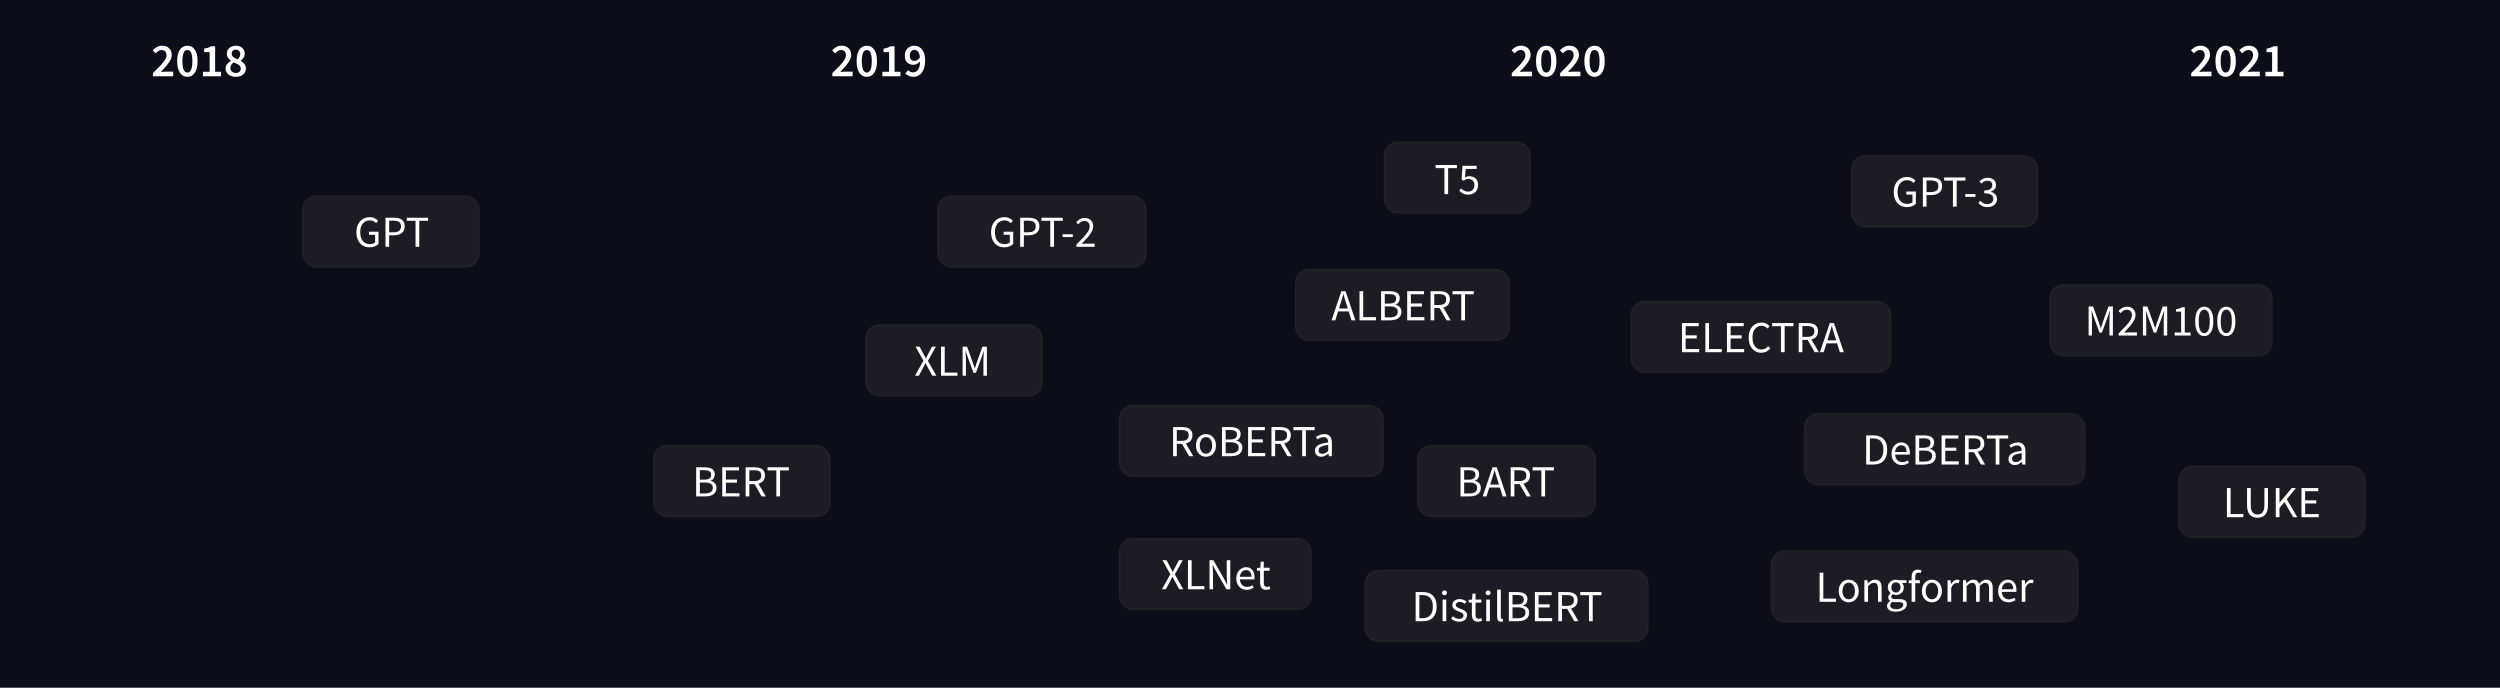 <svg width="1803" height="496" viewBox="0 0 1803 496" fill="none" xmlns="http://www.w3.org/2000/svg">
<rect width="1803" height="496" fill="#0C0F19"/>
<path d="M110.292 55V52.722C112.309 50.773 114.043 49.039 115.494 47.52C116.967 45.979 118.101 44.585 118.894 43.338C119.687 42.069 120.084 40.89 120.084 39.802C120.084 38.669 119.778 37.762 119.166 37.082C118.554 36.402 117.67 36.062 116.514 36.062C115.675 36.062 114.905 36.3 114.202 36.776C113.522 37.252 112.887 37.819 112.298 38.476L110.122 36.3C111.119 35.235 112.151 34.419 113.216 33.852C114.281 33.263 115.551 32.968 117.024 32.968C119.109 32.968 120.764 33.569 121.988 34.77C123.235 35.971 123.858 37.581 123.858 39.598C123.858 40.867 123.495 42.171 122.77 43.508C122.067 44.823 121.115 46.171 119.914 47.554C118.735 48.937 117.432 50.387 116.004 51.906C116.571 51.861 117.183 51.815 117.84 51.77C118.497 51.702 119.087 51.668 119.608 51.668H124.912V55H110.292ZM135.136 55.408C132.892 55.408 131.101 54.433 129.764 52.484C128.449 50.535 127.792 47.735 127.792 44.086C127.792 40.437 128.449 37.671 129.764 35.79C131.101 33.909 132.892 32.968 135.136 32.968C137.38 32.968 139.159 33.909 140.474 35.79C141.811 37.671 142.48 40.437 142.48 44.086C142.48 47.735 141.811 50.535 140.474 52.484C139.159 54.433 137.38 55.408 135.136 55.408ZM135.136 52.348C135.838 52.348 136.462 52.087 137.006 51.566C137.55 51.022 137.969 50.149 138.264 48.948C138.581 47.747 138.74 46.126 138.74 44.086C138.74 42.046 138.581 40.437 138.264 39.258C137.969 38.079 137.55 37.252 137.006 36.776C136.462 36.277 135.838 36.028 135.136 36.028C134.456 36.028 133.844 36.277 133.3 36.776C132.756 37.252 132.325 38.079 132.008 39.258C131.69 40.437 131.532 42.046 131.532 44.086C131.532 46.126 131.69 47.747 132.008 48.948C132.325 50.149 132.756 51.022 133.3 51.566C133.844 52.087 134.456 52.348 135.136 52.348ZM146.379 55V51.804H151.207V37.592H147.229V35.144C148.295 34.94 149.224 34.702 150.017 34.43C150.811 34.135 151.547 33.784 152.227 33.376H155.151V51.804H159.401V55H146.379ZM170.033 55.408C168.628 55.408 167.37 55.159 166.259 54.66C165.148 54.139 164.276 53.436 163.641 52.552C163.006 51.668 162.689 50.637 162.689 49.458C162.689 48.121 163.086 46.999 163.879 46.092C164.672 45.185 165.579 44.46 166.599 43.916V43.78C165.76 43.191 165.046 42.488 164.457 41.672C163.89 40.833 163.607 39.847 163.607 38.714C163.607 37.535 163.89 36.527 164.457 35.688C165.024 34.827 165.794 34.158 166.769 33.682C167.766 33.206 168.888 32.968 170.135 32.968C172.084 32.968 173.626 33.512 174.759 34.6C175.915 35.665 176.493 37.071 176.493 38.816C176.493 39.881 176.187 40.845 175.575 41.706C174.963 42.567 174.306 43.259 173.603 43.78V43.916C174.6 44.483 175.473 45.197 176.221 46.058C176.969 46.919 177.343 48.075 177.343 49.526C177.343 50.637 177.037 51.634 176.425 52.518C175.813 53.402 174.963 54.105 173.875 54.626C172.787 55.147 171.506 55.408 170.033 55.408ZM171.461 42.794C172.05 42.205 172.492 41.604 172.787 40.992C173.104 40.38 173.263 39.734 173.263 39.054C173.263 38.102 172.98 37.32 172.413 36.708C171.846 36.073 171.064 35.756 170.067 35.756C169.228 35.756 168.526 36.017 167.959 36.538C167.392 37.059 167.109 37.785 167.109 38.714C167.109 39.439 167.302 40.051 167.687 40.55C168.072 41.026 168.594 41.445 169.251 41.808C169.931 42.148 170.668 42.477 171.461 42.794ZM170.101 52.62C171.144 52.62 171.994 52.337 172.651 51.77C173.331 51.181 173.671 50.387 173.671 49.39C173.671 48.597 173.433 47.951 172.957 47.452C172.504 46.953 171.88 46.523 171.087 46.16C170.316 45.775 169.444 45.389 168.469 45.004C167.789 45.503 167.222 46.092 166.769 46.772C166.338 47.452 166.123 48.211 166.123 49.05C166.123 50.115 166.508 50.977 167.279 51.634C168.05 52.291 168.99 52.62 170.101 52.62Z" fill="white"/>
<path d="M600.292 55V52.722C602.309 50.773 604.043 49.039 605.494 47.52C606.967 45.979 608.101 44.585 608.894 43.338C609.687 42.069 610.084 40.89 610.084 39.802C610.084 38.669 609.778 37.762 609.166 37.082C608.554 36.402 607.67 36.062 606.514 36.062C605.675 36.062 604.905 36.3 604.202 36.776C603.522 37.252 602.887 37.819 602.298 38.476L600.122 36.3C601.119 35.235 602.151 34.419 603.216 33.852C604.281 33.263 605.551 32.968 607.024 32.968C609.109 32.968 610.764 33.569 611.988 34.77C613.235 35.971 613.858 37.581 613.858 39.598C613.858 40.867 613.495 42.171 612.77 43.508C612.067 44.823 611.115 46.171 609.914 47.554C608.735 48.937 607.432 50.387 606.004 51.906C606.571 51.861 607.183 51.815 607.84 51.77C608.497 51.702 609.087 51.668 609.608 51.668H614.912V55H600.292ZM625.136 55.408C622.892 55.408 621.101 54.433 619.764 52.484C618.449 50.535 617.792 47.735 617.792 44.086C617.792 40.437 618.449 37.671 619.764 35.79C621.101 33.909 622.892 32.968 625.136 32.968C627.38 32.968 629.159 33.909 630.474 35.79C631.811 37.671 632.48 40.437 632.48 44.086C632.48 47.735 631.811 50.535 630.474 52.484C629.159 54.433 627.38 55.408 625.136 55.408ZM625.136 52.348C625.838 52.348 626.462 52.087 627.006 51.566C627.55 51.022 627.969 50.149 628.264 48.948C628.581 47.747 628.74 46.126 628.74 44.086C628.74 42.046 628.581 40.437 628.264 39.258C627.969 38.079 627.55 37.252 627.006 36.776C626.462 36.277 625.838 36.028 625.136 36.028C624.456 36.028 623.844 36.277 623.3 36.776C622.756 37.252 622.325 38.079 622.008 39.258C621.69 40.437 621.532 42.046 621.532 44.086C621.532 46.126 621.69 47.747 622.008 48.948C622.325 50.149 622.756 51.022 623.3 51.566C623.844 52.087 624.456 52.348 625.136 52.348ZM636.379 55V51.804H641.207V37.592H637.229V35.144C638.295 34.94 639.224 34.702 640.017 34.43C640.811 34.135 641.547 33.784 642.227 33.376H645.151V51.804H649.401V55H636.379ZM656.157 40.04C656.157 41.309 656.452 42.273 657.041 42.93C657.653 43.587 658.503 43.916 659.591 43.916C660.226 43.916 660.883 43.723 661.563 43.338C662.266 42.93 662.9 42.284 663.467 41.4C663.263 39.496 662.798 38.113 662.073 37.252C661.348 36.391 660.452 35.96 659.387 35.96C658.503 35.96 657.744 36.311 657.109 37.014C656.474 37.717 656.157 38.725 656.157 40.04ZM658.673 55.408C657.381 55.408 656.259 55.17 655.307 54.694C654.355 54.218 653.55 53.64 652.893 52.96L655.001 50.58C655.409 51.056 655.919 51.453 656.531 51.77C657.166 52.065 657.812 52.212 658.469 52.212C659.376 52.212 660.203 51.963 660.951 51.464C661.699 50.965 662.311 50.138 662.787 48.982C663.263 47.803 663.524 46.217 663.569 44.222C662.934 44.993 662.186 45.605 661.325 46.058C660.464 46.511 659.636 46.738 658.843 46.738C656.984 46.738 655.466 46.194 654.287 45.106C653.131 43.995 652.553 42.307 652.553 40.04C652.553 38.589 652.859 37.343 653.471 36.3C654.106 35.235 654.933 34.419 655.953 33.852C656.996 33.263 658.129 32.968 659.353 32.968C660.758 32.968 662.05 33.342 663.229 34.09C664.43 34.838 665.382 35.994 666.085 37.558C666.81 39.099 667.173 41.083 667.173 43.508C667.173 46.296 666.776 48.574 665.983 50.342C665.19 52.087 664.147 53.368 662.855 54.184C661.563 55 660.169 55.408 658.673 55.408Z" fill="white"/>
<path d="M1090.29 55V52.722C1092.31 50.773 1094.04 49.039 1095.49 47.52C1096.97 45.979 1098.1 44.585 1098.89 43.338C1099.69 42.069 1100.08 40.89 1100.08 39.802C1100.08 38.669 1099.78 37.762 1099.17 37.082C1098.55 36.402 1097.67 36.062 1096.51 36.062C1095.68 36.062 1094.9 36.3 1094.2 36.776C1093.52 37.252 1092.89 37.819 1092.3 38.476L1090.12 36.3C1091.12 35.235 1092.15 34.419 1093.22 33.852C1094.28 33.263 1095.55 32.968 1097.02 32.968C1099.11 32.968 1100.76 33.569 1101.99 34.77C1103.23 35.971 1103.86 37.581 1103.86 39.598C1103.86 40.867 1103.5 42.171 1102.77 43.508C1102.07 44.823 1101.12 46.171 1099.91 47.554C1098.74 48.937 1097.43 50.387 1096 51.906C1096.57 51.861 1097.18 51.815 1097.84 51.77C1098.5 51.702 1099.09 51.668 1099.61 51.668H1104.91V55H1090.29ZM1115.14 55.408C1112.89 55.408 1111.1 54.433 1109.76 52.484C1108.45 50.535 1107.79 47.735 1107.79 44.086C1107.79 40.437 1108.45 37.671 1109.76 35.79C1111.1 33.909 1112.89 32.968 1115.14 32.968C1117.38 32.968 1119.16 33.909 1120.47 35.79C1121.81 37.671 1122.48 40.437 1122.48 44.086C1122.48 47.735 1121.81 50.535 1120.47 52.484C1119.16 54.433 1117.38 55.408 1115.14 55.408ZM1115.14 52.348C1115.84 52.348 1116.46 52.087 1117.01 51.566C1117.55 51.022 1117.97 50.149 1118.26 48.948C1118.58 47.747 1118.74 46.126 1118.74 44.086C1118.74 42.046 1118.58 40.437 1118.26 39.258C1117.97 38.079 1117.55 37.252 1117.01 36.776C1116.46 36.277 1115.84 36.028 1115.14 36.028C1114.46 36.028 1113.84 36.277 1113.3 36.776C1112.76 37.252 1112.32 38.079 1112.01 39.258C1111.69 40.437 1111.53 42.046 1111.53 44.086C1111.53 46.126 1111.69 47.747 1112.01 48.948C1112.32 50.149 1112.76 51.022 1113.3 51.566C1113.84 52.087 1114.46 52.348 1115.14 52.348ZM1125.16 55V52.722C1127.17 50.773 1128.91 49.039 1130.36 47.52C1131.83 45.979 1132.96 44.585 1133.76 43.338C1134.55 42.069 1134.95 40.89 1134.95 39.802C1134.95 38.669 1134.64 37.762 1134.03 37.082C1133.42 36.402 1132.53 36.062 1131.38 36.062C1130.54 36.062 1129.77 36.3 1129.07 36.776C1128.39 37.252 1127.75 37.819 1127.16 38.476L1124.99 36.3C1125.98 35.235 1127.01 34.419 1128.08 33.852C1129.14 33.263 1130.41 32.968 1131.89 32.968C1133.97 32.968 1135.63 33.569 1136.85 34.77C1138.1 35.971 1138.72 37.581 1138.72 39.598C1138.72 40.867 1138.36 42.171 1137.63 43.508C1136.93 44.823 1135.98 46.171 1134.78 47.554C1133.6 48.937 1132.3 50.387 1130.87 51.906C1131.43 51.861 1132.05 51.815 1132.7 51.77C1133.36 51.702 1133.95 51.668 1134.47 51.668H1139.78V55H1125.16ZM1150 55.408C1147.75 55.408 1145.96 54.433 1144.63 52.484C1143.31 50.535 1142.65 47.735 1142.65 44.086C1142.65 40.437 1143.31 37.671 1144.63 35.79C1145.96 33.909 1147.75 32.968 1150 32.968C1152.24 32.968 1154.02 33.909 1155.34 35.79C1156.67 37.671 1157.34 40.437 1157.34 44.086C1157.34 47.735 1156.67 50.535 1155.34 52.484C1154.02 54.433 1152.24 55.408 1150 55.408ZM1150 52.348C1150.7 52.348 1151.32 52.087 1151.87 51.566C1152.41 51.022 1152.83 50.149 1153.13 48.948C1153.44 47.747 1153.6 46.126 1153.6 44.086C1153.6 42.046 1153.44 40.437 1153.13 39.258C1152.83 38.079 1152.41 37.252 1151.87 36.776C1151.32 36.277 1150.7 36.028 1150 36.028C1149.32 36.028 1148.71 36.277 1148.16 36.776C1147.62 37.252 1147.19 38.079 1146.87 39.258C1146.55 40.437 1146.39 42.046 1146.39 44.086C1146.39 46.126 1146.55 47.747 1146.87 48.948C1147.19 50.149 1147.62 51.022 1148.16 51.566C1148.71 52.087 1149.32 52.348 1150 52.348Z" fill="white"/>
<path d="M1580.29 55V52.722C1582.31 50.773 1584.04 49.039 1585.49 47.52C1586.97 45.979 1588.1 44.585 1588.89 43.338C1589.69 42.069 1590.08 40.89 1590.08 39.802C1590.08 38.669 1589.78 37.762 1589.17 37.082C1588.55 36.402 1587.67 36.062 1586.51 36.062C1585.68 36.062 1584.9 36.3 1584.2 36.776C1583.52 37.252 1582.89 37.819 1582.3 38.476L1580.12 36.3C1581.12 35.235 1582.15 34.419 1583.22 33.852C1584.28 33.263 1585.55 32.968 1587.02 32.968C1589.11 32.968 1590.76 33.569 1591.99 34.77C1593.23 35.971 1593.86 37.581 1593.86 39.598C1593.86 40.867 1593.5 42.171 1592.77 43.508C1592.07 44.823 1591.12 46.171 1589.91 47.554C1588.74 48.937 1587.43 50.387 1586 51.906C1586.57 51.861 1587.18 51.815 1587.84 51.77C1588.5 51.702 1589.09 51.668 1589.61 51.668H1594.91V55H1580.29ZM1605.14 55.408C1602.89 55.408 1601.1 54.433 1599.76 52.484C1598.45 50.535 1597.79 47.735 1597.79 44.086C1597.79 40.437 1598.45 37.671 1599.76 35.79C1601.1 33.909 1602.89 32.968 1605.14 32.968C1607.38 32.968 1609.16 33.909 1610.47 35.79C1611.81 37.671 1612.48 40.437 1612.48 44.086C1612.48 47.735 1611.81 50.535 1610.47 52.484C1609.16 54.433 1607.38 55.408 1605.14 55.408ZM1605.14 52.348C1605.84 52.348 1606.46 52.087 1607.01 51.566C1607.55 51.022 1607.97 50.149 1608.26 48.948C1608.58 47.747 1608.74 46.126 1608.74 44.086C1608.74 42.046 1608.58 40.437 1608.26 39.258C1607.97 38.079 1607.55 37.252 1607.01 36.776C1606.46 36.277 1605.84 36.028 1605.14 36.028C1604.46 36.028 1603.84 36.277 1603.3 36.776C1602.76 37.252 1602.32 38.079 1602.01 39.258C1601.69 40.437 1601.53 42.046 1601.53 44.086C1601.53 46.126 1601.69 47.747 1602.01 48.948C1602.32 50.149 1602.76 51.022 1603.3 51.566C1603.84 52.087 1604.46 52.348 1605.14 52.348ZM1615.16 55V52.722C1617.17 50.773 1618.91 49.039 1620.36 47.52C1621.83 45.979 1622.96 44.585 1623.76 43.338C1624.55 42.069 1624.95 40.89 1624.95 39.802C1624.95 38.669 1624.64 37.762 1624.03 37.082C1623.42 36.402 1622.53 36.062 1621.38 36.062C1620.54 36.062 1619.77 36.3 1619.07 36.776C1618.39 37.252 1617.75 37.819 1617.16 38.476L1614.99 36.3C1615.98 35.235 1617.01 34.419 1618.08 33.852C1619.14 33.263 1620.41 32.968 1621.89 32.968C1623.97 32.968 1625.63 33.569 1626.85 34.77C1628.1 35.971 1628.72 37.581 1628.72 39.598C1628.72 40.867 1628.36 42.171 1627.63 43.508C1626.93 44.823 1625.98 46.171 1624.78 47.554C1623.6 48.937 1622.3 50.387 1620.87 51.906C1621.43 51.861 1622.05 51.815 1622.7 51.77C1623.36 51.702 1623.95 51.668 1624.47 51.668H1629.78V55H1615.16ZM1633.81 55V51.804H1638.64V37.592H1634.66V35.144C1635.73 34.94 1636.66 34.702 1637.45 34.43C1638.24 34.135 1638.98 33.784 1639.66 33.376H1642.58V51.804H1646.83V55H1633.81Z" fill="white"/>
<rect x="218.5" y="141.5" width="127" height="51" rx="9.5" fill="#1C1C24" stroke="#232323"/>
<rect x="471.5" y="321.5" width="127" height="51" rx="9.5" fill="#1C1C24" stroke="#232323"/>
<rect x="624.5" y="234.5" width="127" height="51" rx="9.5" fill="#1C1C24" stroke="#232323"/>
<rect x="676.5" y="141.5" width="150" height="51" rx="9.5" fill="#1C1C24" stroke="#232323"/>
<rect x="998.5" y="102.5" width="105" height="51" rx="9.5" fill="#1C1C24" stroke="#232323"/>
<rect x="934.5" y="194.5" width="154" height="51" rx="9.5" fill="#1C1C24" stroke="#232323"/>
<rect x="1022.5" y="321.5" width="128" height="51" rx="9.5" fill="#1C1C24" stroke="#232323"/>
<rect x="807.5" y="388.5" width="138" height="51" rx="9.5" fill="#1C1C24" stroke="#232323"/>
<rect x="984.5" y="411.5" width="204" height="51" rx="9.5" fill="#1C1C24" stroke="#232323"/>
<rect x="807.5" y="292.5" width="190" height="51" rx="9.5" fill="#1C1C24" stroke="#232323"/>
<rect x="1335.5" y="112.5" width="134" height="51" rx="9.5" fill="#1C1C24" stroke="#232323"/>
<rect x="1478.5" y="205.5" width="160" height="51" rx="9.5" fill="#1C1C24" stroke="#232323"/>
<rect x="1176.5" y="217.5" width="187" height="51" rx="9.5" fill="#1C1C24" stroke="#232323"/>
<rect x="1301.5" y="298.5" width="202" height="51" rx="9.5" fill="#1C1C24" stroke="#232323"/>
<rect x="1571.5" y="336.5" width="134" height="51" rx="9.5" fill="#1C1C24" stroke="#232323"/>
<rect x="1277.5" y="397.5" width="221" height="51" rx="9.5" fill="#1C1C24" stroke="#232323"/>
<path d="M266.511 178.384C264.676 178.384 263.044 177.957 261.615 177.104C260.186 176.229 259.066 174.981 258.255 173.36C257.444 171.739 257.039 169.787 257.039 167.504C257.039 165.243 257.455 163.301 258.287 161.68C259.119 160.059 260.26 158.811 261.711 157.936C263.162 157.061 264.815 156.624 266.671 156.624C268.122 156.624 269.338 156.901 270.319 157.456C271.322 157.989 272.122 158.576 272.719 159.216L271.247 160.944C270.714 160.389 270.095 159.92 269.391 159.536C268.687 159.152 267.802 158.96 266.735 158.96C265.327 158.96 264.1 159.312 263.055 160.016C262.01 160.699 261.199 161.669 260.623 162.928C260.068 164.187 259.791 165.691 259.791 167.44C259.791 170.085 260.388 172.187 261.583 173.744C262.799 175.28 264.527 176.048 266.767 176.048C267.514 176.048 268.228 175.941 268.911 175.728C269.594 175.493 270.138 175.184 270.543 174.8V169.328H266.095V167.12H272.975V175.952C272.314 176.656 271.418 177.243 270.287 177.712C269.178 178.16 267.919 178.384 266.511 178.384ZM278.005 178V157.008H283.989C285.568 157.008 286.944 157.2 288.117 157.584C289.29 157.968 290.208 158.619 290.869 159.536C291.53 160.432 291.861 161.648 291.861 163.184C291.861 165.381 291.146 167.013 289.717 168.08C288.288 169.147 286.421 169.68 284.117 169.68H280.661V178H278.005ZM280.661 167.504H283.797C285.632 167.504 286.986 167.163 287.861 166.48C288.757 165.776 289.205 164.677 289.205 163.184C289.205 161.669 288.736 160.624 287.797 160.048C286.88 159.451 285.504 159.152 283.669 159.152H280.661V167.504ZM299.701 178V159.248H293.365V157.008H308.725V159.248H302.389V178H299.701Z" fill="white"/>
<path d="M502.068 358V337.008H508.308C509.737 337.008 510.985 337.179 512.052 337.52C513.14 337.861 513.982 338.405 514.58 339.152C515.198 339.899 515.508 340.891 515.508 342.128C515.508 343.173 515.241 344.123 514.708 344.976C514.196 345.808 513.438 346.384 512.436 346.704V346.832C513.694 347.067 514.718 347.6 515.508 348.432C516.318 349.264 516.724 350.405 516.724 351.856C516.724 353.221 516.382 354.363 515.7 355.28C515.038 356.197 514.11 356.88 512.916 357.328C511.721 357.776 510.334 358 508.756 358H502.068ZM504.724 345.936H507.828C509.62 345.936 510.91 345.627 511.7 345.008C512.489 344.389 512.884 343.547 512.884 342.48C512.884 341.264 512.468 340.4 511.636 339.888C510.825 339.376 509.598 339.12 507.956 339.12H504.724V345.936ZM504.724 355.888H508.372C510.185 355.888 511.593 355.557 512.596 354.896C513.598 354.213 514.1 353.168 514.1 351.76C514.1 350.459 513.598 349.509 512.596 348.912C511.614 348.293 510.206 347.984 508.372 347.984H504.724V355.888ZM520.88 358V337.008H532.976V339.248H523.536V345.84H531.504V348.112H523.536V355.728H533.296V358H520.88ZM537.755 358V337.008H544.315C545.744 337.008 547.014 337.2 548.123 337.584C549.232 337.947 550.096 338.565 550.715 339.44C551.355 340.293 551.675 341.445 551.675 342.896C551.675 344.517 551.248 345.829 550.395 346.832C549.542 347.813 548.39 348.485 546.939 348.848L552.283 358H549.275L544.219 349.136H540.411V358H537.755ZM540.411 346.96H543.931C545.574 346.96 546.832 346.629 547.707 345.968C548.582 345.285 549.019 344.261 549.019 342.896C549.019 341.509 548.582 340.539 547.707 339.984C546.832 339.429 545.574 339.152 543.931 339.152H540.411V346.96ZM559.888 358V339.248H553.552V337.008H568.912V339.248H562.576V358H559.888Z" fill="white"/>
<path d="M1053.3 358V337.008H1059.54C1060.97 337.008 1062.22 337.179 1063.29 337.52C1064.37 337.861 1065.22 338.405 1065.81 339.152C1066.43 339.899 1066.74 340.891 1066.74 342.128C1066.74 343.173 1066.48 344.123 1065.94 344.976C1065.43 345.808 1064.67 346.384 1063.67 346.704V346.832C1064.93 347.067 1065.95 347.6 1066.74 348.432C1067.55 349.264 1067.96 350.405 1067.96 351.856C1067.96 353.221 1067.62 354.363 1066.93 355.28C1066.27 356.197 1065.34 356.88 1064.15 357.328C1062.96 357.776 1061.57 358 1059.99 358H1053.3ZM1055.96 345.936H1059.06C1060.85 345.936 1062.14 345.627 1062.93 345.008C1063.72 344.389 1064.12 343.547 1064.12 342.48C1064.12 341.264 1063.7 340.4 1062.87 339.888C1062.06 339.376 1060.83 339.12 1059.19 339.12H1055.96V345.936ZM1055.96 355.888H1059.61C1061.42 355.888 1062.83 355.557 1063.83 354.896C1064.83 354.213 1065.33 353.168 1065.33 351.76C1065.33 350.459 1064.83 349.509 1063.83 348.912C1062.85 348.293 1061.44 347.984 1059.61 347.984H1055.96V355.888ZM1075.73 346.256L1074.74 349.456H1081.04L1080.05 346.256C1079.67 345.083 1079.3 343.92 1078.96 342.768C1078.62 341.595 1078.28 340.4 1077.94 339.184H1077.81C1077.49 340.4 1077.16 341.595 1076.82 342.768C1076.48 343.92 1076.11 345.083 1075.73 346.256ZM1069.33 358L1076.43 337.008H1079.44L1086.55 358H1083.7L1081.71 351.6H1074.07L1072.05 358H1069.33ZM1089.52 358V337.008H1096.08C1097.51 337.008 1098.78 337.2 1099.89 337.584C1101 337.947 1101.86 338.565 1102.48 339.44C1103.12 340.293 1103.44 341.445 1103.44 342.896C1103.44 344.517 1103.01 345.829 1102.16 346.832C1101.31 347.813 1100.16 348.485 1098.7 348.848L1104.05 358H1101.04L1095.98 349.136H1092.18V358H1089.52ZM1092.18 346.96H1095.7C1097.34 346.96 1098.6 346.629 1099.47 345.968C1100.35 345.285 1100.78 344.261 1100.78 342.896C1100.78 341.509 1100.35 340.539 1099.47 339.984C1098.6 339.429 1097.34 339.152 1095.7 339.152H1092.18V346.96ZM1111.65 358V339.248H1105.32V337.008H1120.68V339.248H1114.34V358H1111.65Z" fill="white"/>
<path d="M1020.97 448V427.008H1026.22C1029.46 427.008 1031.93 427.915 1033.61 429.728C1035.3 431.52 1036.14 434.08 1036.14 437.408C1036.14 440.757 1035.3 443.36 1033.61 445.216C1031.95 447.072 1029.53 448 1026.35 448H1020.97ZM1023.63 445.824H1026.03C1028.48 445.824 1030.32 445.088 1031.53 443.616C1032.77 442.123 1033.39 440.053 1033.39 437.408C1033.39 434.763 1032.77 432.736 1031.53 431.328C1030.32 429.899 1028.48 429.184 1026.03 429.184H1023.63V445.824ZM1040.41 448V432.448H1043.03V448H1040.41ZM1041.75 429.248C1041.24 429.248 1040.81 429.099 1040.47 428.8C1040.15 428.48 1039.99 428.053 1039.99 427.52C1039.99 427.008 1040.15 426.592 1040.47 426.272C1040.81 425.952 1041.24 425.792 1041.75 425.792C1042.26 425.792 1042.68 425.952 1043 426.272C1043.34 426.592 1043.51 427.008 1043.51 427.52C1043.51 428.053 1043.34 428.48 1043 428.8C1042.68 429.099 1042.26 429.248 1041.75 429.248ZM1052.34 448.384C1051.23 448.384 1050.18 448.181 1049.18 447.776C1048.17 447.349 1047.3 446.837 1046.55 446.24L1047.86 444.48C1048.55 445.013 1049.25 445.461 1049.98 445.824C1050.7 446.165 1051.52 446.336 1052.44 446.336C1053.46 446.336 1054.23 446.101 1054.74 445.632C1055.26 445.141 1055.51 444.565 1055.51 443.904C1055.51 443.371 1055.33 442.923 1054.97 442.56C1054.63 442.197 1054.18 441.899 1053.62 441.664C1053.09 441.408 1052.54 441.173 1051.96 440.96C1051.23 440.683 1050.52 440.373 1049.82 440.032C1049.11 439.669 1048.54 439.211 1048.09 438.656C1047.64 438.08 1047.42 437.355 1047.42 436.48C1047.42 435.221 1047.89 434.176 1048.82 433.344C1049.78 432.491 1051.11 432.064 1052.79 432.064C1053.75 432.064 1054.65 432.235 1055.48 432.576C1056.31 432.917 1057.03 433.333 1057.62 433.824L1056.34 435.488C1055.81 435.083 1055.26 434.752 1054.68 434.496C1054.1 434.24 1053.47 434.112 1052.79 434.112C1051.81 434.112 1051.09 434.336 1050.62 434.784C1050.17 435.232 1049.94 435.755 1049.94 436.352C1049.94 436.843 1050.1 437.248 1050.42 437.568C1050.74 437.867 1051.16 438.133 1051.67 438.368C1052.18 438.581 1052.73 438.805 1053.3 439.04C1054.05 439.317 1054.79 439.637 1055.51 440C1056.24 440.341 1056.83 440.811 1057.3 441.408C1057.79 441.984 1058.04 442.763 1058.04 443.744C1058.04 444.576 1057.82 445.344 1057.37 446.048C1056.94 446.752 1056.3 447.317 1055.45 447.744C1054.62 448.171 1053.58 448.384 1052.34 448.384ZM1065.96 448.384C1064.29 448.384 1063.13 447.904 1062.47 446.944C1061.83 445.984 1061.51 444.736 1061.51 443.2V434.592H1059.21V432.608L1061.64 432.448L1061.96 428.096H1064.17V432.448H1068.36V434.592H1064.17V443.232C1064.17 444.192 1064.34 444.939 1064.68 445.472C1065.04 445.984 1065.67 446.24 1066.57 446.24C1066.84 446.24 1067.14 446.197 1067.46 446.112C1067.78 446.005 1068.07 445.909 1068.33 445.824L1068.84 447.808C1068.41 447.957 1067.94 448.085 1067.43 448.192C1066.94 448.32 1066.45 448.384 1065.96 448.384ZM1071.87 448V432.448H1074.5V448H1071.87ZM1073.22 429.248C1072.71 429.248 1072.28 429.099 1071.94 428.8C1071.62 428.48 1071.46 428.053 1071.46 427.52C1071.46 427.008 1071.62 426.592 1071.94 426.272C1072.28 425.952 1072.71 425.792 1073.22 425.792C1073.73 425.792 1074.15 425.952 1074.47 426.272C1074.81 426.592 1074.98 427.008 1074.98 427.52C1074.98 428.053 1074.81 428.48 1074.47 428.8C1074.15 429.099 1073.73 429.248 1073.22 429.248ZM1082.53 448.384C1081.55 448.384 1080.84 448.085 1080.39 447.488C1079.96 446.869 1079.75 445.995 1079.75 444.864V425.216H1082.37V445.056C1082.37 445.461 1082.45 445.76 1082.6 445.952C1082.75 446.123 1082.92 446.208 1083.11 446.208C1083.19 446.208 1083.27 446.208 1083.33 446.208C1083.42 446.187 1083.54 446.165 1083.69 446.144L1084.04 448.128C1083.87 448.213 1083.66 448.277 1083.43 448.32C1083.19 448.363 1082.9 448.384 1082.53 448.384ZM1088.16 448V427.008H1094.4C1095.83 427.008 1097.08 427.179 1098.15 427.52C1099.23 427.861 1100.08 428.405 1100.67 429.152C1101.29 429.899 1101.6 430.891 1101.6 432.128C1101.6 433.173 1101.33 434.123 1100.8 434.976C1100.29 435.808 1099.53 436.384 1098.53 436.704V436.832C1099.79 437.067 1100.81 437.6 1101.6 438.432C1102.41 439.264 1102.82 440.405 1102.82 441.856C1102.82 443.221 1102.48 444.363 1101.79 445.28C1101.13 446.197 1100.2 446.88 1099.01 447.328C1097.81 447.776 1096.43 448 1094.85 448H1088.16ZM1090.82 435.936H1093.92C1095.71 435.936 1097 435.627 1097.79 435.008C1098.58 434.389 1098.98 433.547 1098.98 432.48C1098.98 431.264 1098.56 430.4 1097.73 429.888C1096.92 429.376 1095.69 429.12 1094.05 429.12H1090.82V435.936ZM1090.82 445.888H1094.47C1096.28 445.888 1097.69 445.557 1098.69 444.896C1099.69 444.213 1100.19 443.168 1100.19 441.76C1100.19 440.459 1099.69 439.509 1098.69 438.912C1097.71 438.293 1096.3 437.984 1094.47 437.984H1090.82V445.888ZM1106.97 448V427.008H1119.07V429.248H1109.63V435.84H1117.6V438.112H1109.63V445.728H1119.39V448H1106.97ZM1123.85 448V427.008H1130.41C1131.84 427.008 1133.11 427.2 1134.22 427.584C1135.33 427.947 1136.19 428.565 1136.81 429.44C1137.45 430.293 1137.77 431.445 1137.77 432.896C1137.77 434.517 1137.34 435.829 1136.49 436.832C1135.64 437.813 1134.48 438.485 1133.03 438.848L1138.38 448H1135.37L1130.31 439.136H1126.5V448H1123.85ZM1126.5 436.96H1130.02C1131.67 436.96 1132.93 436.629 1133.8 435.968C1134.68 435.285 1135.11 434.261 1135.11 432.896C1135.11 431.509 1134.68 430.539 1133.8 429.984C1132.93 429.429 1131.67 429.152 1130.02 429.152H1126.5V436.96ZM1145.98 448V429.248H1139.65V427.008H1155.01V429.248H1148.67V448H1145.98Z" fill="white"/>
<path d="M1312.32 434V413.008H1314.97V431.728H1324.16V434H1312.32ZM1333.3 434.384C1332.04 434.384 1330.85 434.064 1329.75 433.424C1328.66 432.784 1327.77 431.856 1327.09 430.64C1326.43 429.424 1326.1 427.963 1326.1 426.256C1326.1 424.507 1326.43 423.024 1327.09 421.808C1327.77 420.592 1328.66 419.664 1329.75 419.024C1330.85 418.384 1332.04 418.064 1333.3 418.064C1334.58 418.064 1335.76 418.384 1336.85 419.024C1337.94 419.664 1338.81 420.592 1339.47 421.808C1340.16 423.024 1340.5 424.507 1340.5 426.256C1340.5 427.963 1340.16 429.424 1339.47 430.64C1338.81 431.856 1337.94 432.784 1336.85 433.424C1335.76 434.064 1334.58 434.384 1333.3 434.384ZM1333.3 432.208C1334.64 432.208 1335.72 431.664 1336.53 430.576C1337.36 429.467 1337.78 428.027 1337.78 426.256C1337.78 424.464 1337.36 423.013 1336.53 421.904C1335.72 420.795 1334.64 420.24 1333.3 420.24C1331.97 420.24 1330.9 420.795 1330.07 421.904C1329.23 423.013 1328.82 424.464 1328.82 426.256C1328.82 428.027 1329.23 429.467 1330.07 430.576C1330.9 431.664 1331.97 432.208 1333.3 432.208ZM1344.59 434V418.448H1346.77L1346.99 420.688H1347.09C1347.84 419.941 1348.62 419.323 1349.46 418.832C1350.29 418.32 1351.24 418.064 1352.3 418.064C1353.95 418.064 1355.14 418.587 1355.89 419.632C1356.66 420.656 1357.04 422.16 1357.04 424.144V434H1354.42V424.496C1354.42 423.045 1354.18 421.989 1353.71 421.328C1353.24 420.667 1352.5 420.336 1351.47 420.336C1350.68 420.336 1349.97 420.539 1349.33 420.944C1348.71 421.349 1348.01 421.947 1347.22 422.736V434H1344.59ZM1367.34 441.168C1365.44 441.168 1363.9 440.805 1362.7 440.08C1361.51 439.355 1360.91 438.32 1360.91 436.976C1360.91 436.315 1361.11 435.675 1361.52 435.056C1361.92 434.459 1362.48 433.925 1363.18 433.456V433.328C1362.8 433.093 1362.47 432.763 1362.19 432.336C1361.93 431.909 1361.8 431.397 1361.8 430.8C1361.8 430.139 1361.99 429.563 1362.35 429.072C1362.71 428.581 1363.1 428.197 1363.5 427.92V427.792C1362.99 427.365 1362.52 426.789 1362.09 426.064C1361.69 425.339 1361.48 424.517 1361.48 423.6C1361.48 422.469 1361.75 421.488 1362.28 420.656C1362.82 419.824 1363.53 419.184 1364.43 418.736C1365.32 418.288 1366.3 418.064 1367.34 418.064C1367.77 418.064 1368.17 418.107 1368.56 418.192C1368.94 418.256 1369.27 418.341 1369.55 418.448H1374.96V420.464H1371.76C1372.12 420.805 1372.42 421.264 1372.65 421.84C1372.91 422.395 1373.04 423.003 1373.04 423.664C1373.04 424.773 1372.78 425.733 1372.27 426.544C1371.76 427.355 1371.07 427.984 1370.22 428.432C1369.37 428.859 1368.41 429.072 1367.34 429.072C1366.51 429.072 1365.73 428.891 1365 428.528C1364.73 428.763 1364.49 429.029 1364.3 429.328C1364.11 429.605 1364.01 429.957 1364.01 430.384C1364.01 430.875 1364.2 431.28 1364.59 431.6C1364.99 431.92 1365.72 432.08 1366.76 432.08H1369.77C1371.59 432.08 1372.94 432.379 1373.84 432.976C1374.75 433.552 1375.21 434.491 1375.21 435.792C1375.21 436.752 1374.89 437.637 1374.25 438.448C1373.61 439.259 1372.71 439.909 1371.53 440.4C1370.36 440.912 1368.96 441.168 1367.34 441.168ZM1367.34 427.312C1368.24 427.312 1369 426.981 1369.64 426.32C1370.31 425.637 1370.64 424.731 1370.64 423.6C1370.64 422.469 1370.32 421.584 1369.68 420.944C1369.04 420.304 1368.26 419.984 1367.34 419.984C1366.42 419.984 1365.64 420.304 1365 420.944C1364.36 421.584 1364.04 422.469 1364.04 423.6C1364.04 424.731 1364.36 425.637 1365 426.32C1365.67 426.981 1366.44 427.312 1367.34 427.312ZM1367.72 439.344C1369.22 439.344 1370.41 439.013 1371.31 438.352C1372.2 437.712 1372.65 436.987 1372.65 436.176C1372.65 435.451 1372.38 434.949 1371.82 434.672C1371.29 434.395 1370.52 434.256 1369.52 434.256H1366.83C1366.53 434.256 1366.2 434.235 1365.84 434.192C1365.5 434.149 1365.15 434.085 1364.81 434C1364.26 434.405 1363.85 434.832 1363.6 435.28C1363.34 435.728 1363.21 436.176 1363.21 436.624C1363.21 437.456 1363.61 438.117 1364.4 438.608C1365.21 439.099 1366.32 439.344 1367.72 439.344ZM1378.67 434V420.592H1376.55V418.608L1378.67 418.448V415.984C1378.67 414.405 1379.03 413.157 1379.75 412.24C1380.5 411.301 1381.65 410.832 1383.21 410.832C1383.7 410.832 1384.17 410.885 1384.62 410.992C1385.07 411.077 1385.46 411.195 1385.8 411.344L1385.23 413.36C1384.65 413.104 1384.06 412.976 1383.47 412.976C1382.02 412.976 1381.29 413.979 1381.29 415.984V418.448H1384.59V420.592H1381.29V434H1378.67ZM1393.3 434.384C1392.04 434.384 1390.85 434.064 1389.75 433.424C1388.66 432.784 1387.77 431.856 1387.09 430.64C1386.43 429.424 1386.1 427.963 1386.1 426.256C1386.1 424.507 1386.43 423.024 1387.09 421.808C1387.77 420.592 1388.66 419.664 1389.75 419.024C1390.85 418.384 1392.04 418.064 1393.3 418.064C1394.58 418.064 1395.76 418.384 1396.85 419.024C1397.94 419.664 1398.81 420.592 1399.47 421.808C1400.16 423.024 1400.5 424.507 1400.5 426.256C1400.5 427.963 1400.16 429.424 1399.47 430.64C1398.81 431.856 1397.94 432.784 1396.85 433.424C1395.76 434.064 1394.58 434.384 1393.3 434.384ZM1393.3 432.208C1394.64 432.208 1395.72 431.664 1396.53 430.576C1397.36 429.467 1397.78 428.027 1397.78 426.256C1397.78 424.464 1397.36 423.013 1396.53 421.904C1395.72 420.795 1394.64 420.24 1393.3 420.24C1391.97 420.24 1390.9 420.795 1390.07 421.904C1389.23 423.013 1388.82 424.464 1388.82 426.256C1388.82 428.027 1389.23 429.467 1390.07 430.576C1390.9 431.664 1391.97 432.208 1393.3 432.208ZM1404.59 434V418.448H1406.77L1406.99 421.264H1407.09C1407.62 420.283 1408.27 419.504 1409.04 418.928C1409.81 418.352 1410.63 418.064 1411.5 418.064C1412.12 418.064 1412.68 418.171 1413.17 418.384L1412.66 420.688C1412.4 420.603 1412.17 420.539 1411.95 420.496C1411.74 420.453 1411.47 420.432 1411.15 420.432C1410.49 420.432 1409.8 420.699 1409.07 421.232C1408.37 421.765 1407.75 422.693 1407.22 424.016V434H1404.59ZM1415.69 434V418.448H1417.86L1418.09 420.688H1418.18C1418.87 419.941 1419.61 419.323 1420.42 418.832C1421.23 418.32 1422.1 418.064 1423.01 418.064C1424.21 418.064 1425.14 418.331 1425.8 418.864C1426.48 419.376 1426.98 420.101 1427.3 421.04C1428.11 420.165 1428.93 419.451 1429.77 418.896C1430.6 418.341 1431.48 418.064 1432.42 418.064C1434.02 418.064 1435.21 418.587 1435.97 419.632C1436.76 420.656 1437.16 422.16 1437.16 424.144V434H1434.53V424.496C1434.53 423.045 1434.3 421.989 1433.83 421.328C1433.36 420.667 1432.64 420.336 1431.65 420.336C1430.5 420.336 1429.2 421.136 1427.75 422.736V434H1425.13V424.496C1425.13 423.045 1424.89 421.989 1424.42 421.328C1423.95 420.667 1423.22 420.336 1422.21 420.336C1421.06 420.336 1419.76 421.136 1418.31 422.736V434H1415.69ZM1448.52 434.384C1447.14 434.384 1445.88 434.064 1444.75 433.424C1443.62 432.763 1442.72 431.824 1442.06 430.608C1441.4 429.392 1441.07 427.941 1441.07 426.256C1441.07 424.549 1441.4 423.088 1442.06 421.872C1442.74 420.656 1443.62 419.717 1444.68 419.056C1445.75 418.395 1446.87 418.064 1448.04 418.064C1450.03 418.064 1451.55 418.725 1452.62 420.048C1453.71 421.371 1454.25 423.141 1454.25 425.36C1454.25 425.637 1454.24 425.915 1454.22 426.192C1454.22 426.448 1454.2 426.672 1454.15 426.864H1443.66C1443.76 428.507 1444.28 429.819 1445.19 430.8C1446.13 431.781 1447.35 432.272 1448.84 432.272C1449.59 432.272 1450.27 432.165 1450.89 431.952C1451.53 431.717 1452.14 431.419 1452.71 431.056L1453.64 432.784C1452.98 433.211 1452.22 433.584 1451.37 433.904C1450.54 434.224 1449.59 434.384 1448.52 434.384ZM1443.63 424.976H1451.95C1451.95 423.397 1451.6 422.203 1450.92 421.392C1450.26 420.56 1449.32 420.144 1448.11 420.144C1447.02 420.144 1446.04 420.571 1445.16 421.424C1444.31 422.256 1443.8 423.44 1443.63 424.976ZM1458.09 434V418.448H1460.27L1460.49 421.264H1460.59C1461.12 420.283 1461.77 419.504 1462.54 418.928C1463.31 418.352 1464.13 418.064 1465 418.064C1465.62 418.064 1466.18 418.171 1466.67 418.384L1466.16 420.688C1465.9 420.603 1465.67 420.539 1465.45 420.496C1465.24 420.453 1464.97 420.432 1464.65 420.432C1463.99 420.432 1463.3 420.699 1462.57 421.232C1461.87 421.765 1461.25 422.693 1460.72 424.016V434H1458.09Z" fill="white"/>
<path d="M659.871 271L665.983 260.152L660.287 250.008H663.231L666.079 255.384C666.356 255.853 666.612 256.323 666.847 256.792C667.103 257.261 667.391 257.805 667.711 258.424H667.839C668.137 257.805 668.393 257.261 668.607 256.792C668.841 256.323 669.087 255.853 669.343 255.384L672.127 250.008H674.943L669.215 260.28L675.327 271H672.383L669.311 265.336C669.033 264.824 668.745 264.301 668.447 263.768C668.169 263.213 667.86 262.616 667.519 261.976H667.391C667.092 262.616 666.804 263.213 666.527 263.768C666.249 264.301 665.983 264.824 665.727 265.336L662.687 271H659.871ZM678.677 271V250.008H681.333V268.728H690.517V271H678.677ZM694.239 271V250.008H697.439L701.471 261.208C701.727 261.933 701.973 262.669 702.207 263.416C702.463 264.141 702.719 264.867 702.975 265.592H703.103C703.359 264.867 703.594 264.141 703.807 263.416C704.042 262.669 704.287 261.933 704.543 261.208L708.511 250.008H711.743V271H709.247V259.448C709.247 258.509 709.29 257.475 709.375 256.344C709.461 255.192 709.535 254.157 709.599 253.24H709.471L707.807 258.008L703.839 268.888H702.079L698.111 258.008L696.447 253.24H696.319C696.383 254.157 696.447 255.192 696.511 256.344C696.597 257.475 696.639 258.509 696.639 259.448V271H694.239Z" fill="white"/>
<path d="M837.949 425L844.061 414.152L838.365 404.008H841.309L844.157 409.384C844.434 409.853 844.69 410.323 844.925 410.792C845.181 411.261 845.469 411.805 845.789 412.424H845.917C846.215 411.805 846.471 411.261 846.685 410.792C846.919 410.323 847.165 409.853 847.421 409.384L850.205 404.008H853.021L847.293 414.28L853.405 425H850.461L847.389 419.336C847.111 418.824 846.823 418.301 846.525 417.768C846.247 417.213 845.938 416.616 845.597 415.976H845.469C845.17 416.616 844.882 417.213 844.605 417.768C844.327 418.301 844.061 418.824 843.805 419.336L840.765 425H837.949ZM856.755 425V404.008H859.411V422.728H868.595V425H856.755ZM872.318 425V404.008H875.07L882.654 417.192L884.926 421.544H885.054C884.99 420.477 884.915 419.379 884.83 418.248C884.766 417.096 884.734 415.965 884.734 414.856V404.008H887.262V425H884.51L876.894 411.784L874.622 407.464H874.494C874.579 408.509 874.654 409.587 874.718 410.696C874.803 411.805 874.846 412.915 874.846 414.024V425H872.318ZM899.084 425.384C897.698 425.384 896.439 425.064 895.308 424.424C894.178 423.763 893.282 422.824 892.62 421.608C891.959 420.392 891.628 418.941 891.628 417.256C891.628 415.549 891.959 414.088 892.62 412.872C893.303 411.656 894.178 410.717 895.244 410.056C896.311 409.395 897.431 409.064 898.604 409.064C900.588 409.064 902.114 409.725 903.18 411.048C904.268 412.371 904.812 414.141 904.812 416.36C904.812 416.637 904.802 416.915 904.78 417.192C904.78 417.448 904.759 417.672 904.716 417.864H894.22C894.327 419.507 894.839 420.819 895.756 421.8C896.695 422.781 897.911 423.272 899.404 423.272C900.151 423.272 900.834 423.165 901.452 422.952C902.092 422.717 902.7 422.419 903.276 422.056L904.204 423.784C903.543 424.211 902.786 424.584 901.932 424.904C901.1 425.224 900.151 425.384 899.084 425.384ZM894.188 415.976H902.508C902.508 414.397 902.167 413.203 901.484 412.392C900.823 411.56 899.884 411.144 898.668 411.144C897.58 411.144 896.599 411.571 895.724 412.424C894.871 413.256 894.359 414.44 894.188 415.976ZM913.239 425.384C911.575 425.384 910.412 424.904 909.751 423.944C909.111 422.984 908.791 421.736 908.791 420.2V411.592H906.487V409.608L908.919 409.448L909.239 405.096H911.447V409.448H915.639V411.592H911.447V420.232C911.447 421.192 911.617 421.939 911.959 422.472C912.321 422.984 912.951 423.24 913.847 423.24C914.124 423.24 914.423 423.197 914.743 423.112C915.063 423.005 915.351 422.909 915.607 422.824L916.119 424.808C915.692 424.957 915.223 425.085 914.711 425.192C914.22 425.32 913.729 425.384 913.239 425.384Z" fill="white"/>
<path d="M966.699 219.256L965.707 222.456H972.011L971.019 219.256C970.635 218.083 970.272 216.92 969.931 215.768C969.59 214.595 969.248 213.4 968.907 212.184H968.779C968.459 213.4 968.128 214.595 967.787 215.768C967.446 216.92 967.083 218.083 966.699 219.256ZM960.299 231L967.403 210.008H970.411L977.515 231H974.667L972.683 224.6H965.035L963.019 231H960.299ZM980.489 231V210.008H983.145V228.728H992.329V231H980.489ZM996.052 231V210.008H1002.29C1003.72 210.008 1004.97 210.179 1006.04 210.52C1007.12 210.861 1007.97 211.405 1008.56 212.152C1009.18 212.899 1009.49 213.891 1009.49 215.128C1009.49 216.173 1009.23 217.123 1008.69 217.976C1008.18 218.808 1007.42 219.384 1006.42 219.704V219.832C1007.68 220.067 1008.7 220.6 1009.49 221.432C1010.3 222.264 1010.71 223.405 1010.71 224.856C1010.71 226.221 1010.37 227.363 1009.68 228.28C1009.02 229.197 1008.09 229.88 1006.9 230.328C1005.71 230.776 1004.32 231 1002.74 231H996.052ZM998.708 218.936H1001.81C1003.6 218.936 1004.89 218.627 1005.68 218.008C1006.47 217.389 1006.87 216.547 1006.87 215.48C1006.87 214.264 1006.45 213.4 1005.62 212.888C1004.81 212.376 1003.58 212.12 1001.94 212.12H998.708V218.936ZM998.708 228.888H1002.36C1004.17 228.888 1005.58 228.557 1006.58 227.896C1007.58 227.213 1008.08 226.168 1008.08 224.76C1008.08 223.459 1007.58 222.509 1006.58 221.912C1005.6 221.293 1004.19 220.984 1002.36 220.984H998.708V228.888ZM1014.86 231V210.008H1026.96V212.248H1017.52V218.84H1025.49V221.112H1017.52V228.728H1027.28V231H1014.86ZM1031.74 231V210.008H1038.3C1039.73 210.008 1041 210.2 1042.11 210.584C1043.22 210.947 1044.08 211.565 1044.7 212.44C1045.34 213.293 1045.66 214.445 1045.66 215.896C1045.66 217.517 1045.23 218.829 1044.38 219.832C1043.53 220.813 1042.37 221.485 1040.92 221.848L1046.27 231H1043.26L1038.2 222.136H1034.4V231H1031.74ZM1034.4 219.96H1037.92C1039.56 219.96 1040.82 219.629 1041.69 218.968C1042.57 218.285 1043 217.261 1043 215.896C1043 214.509 1042.57 213.539 1041.69 212.984C1040.82 212.429 1039.56 212.152 1037.92 212.152H1034.4V219.96ZM1053.87 231V212.248H1047.54V210.008H1062.9V212.248H1056.56V231H1053.87Z" fill="white"/>
<path d="M1213.04 254V233.008H1225.13V235.248H1215.69V241.84H1223.66V244.112H1215.69V251.728H1225.45V254H1213.04ZM1229.91 254V233.008H1232.57V251.728H1241.75V254H1229.91ZM1245.47 254V233.008H1257.57V235.248H1248.13V241.84H1256.1V244.112H1248.13V251.728H1257.89V254H1245.47ZM1270.28 254.384C1268.54 254.384 1266.97 253.957 1265.58 253.104C1264.22 252.229 1263.13 250.981 1262.32 249.36C1261.53 247.739 1261.13 245.787 1261.13 243.504C1261.13 241.243 1261.54 239.301 1262.35 237.68C1263.16 236.059 1264.27 234.811 1265.68 233.936C1267.08 233.061 1268.67 232.624 1270.44 232.624C1271.72 232.624 1272.86 232.891 1273.84 233.424C1274.82 233.936 1275.61 234.533 1276.2 235.216L1274.76 236.944C1274.21 236.347 1273.58 235.867 1272.88 235.504C1272.17 235.141 1271.37 234.96 1270.48 234.96C1269.15 234.96 1267.99 235.312 1266.99 236.016C1266.01 236.699 1265.24 237.669 1264.68 238.928C1264.15 240.187 1263.88 241.691 1263.88 243.44C1263.88 245.189 1264.15 246.715 1264.68 248.016C1265.22 249.296 1265.96 250.288 1266.92 250.992C1267.91 251.696 1269.06 252.048 1270.38 252.048C1271.38 252.048 1272.28 251.835 1273.07 251.408C1273.86 250.981 1274.58 250.405 1275.24 249.68L1276.72 251.344C1275.88 252.304 1274.95 253.051 1273.9 253.584C1272.86 254.117 1271.65 254.384 1270.28 254.384ZM1284.42 254V235.248H1278.08V233.008H1293.44V235.248H1287.11V254H1284.42ZM1297.22 254V233.008H1303.78C1305.21 233.008 1306.48 233.2 1307.59 233.584C1308.7 233.947 1309.57 234.565 1310.18 235.44C1310.82 236.293 1311.14 237.445 1311.14 238.896C1311.14 240.517 1310.72 241.829 1309.86 242.832C1309.01 243.813 1307.86 244.485 1306.41 244.848L1311.75 254H1308.74L1303.69 245.136H1299.88V254H1297.22ZM1299.88 242.96H1303.4C1305.04 242.96 1306.3 242.629 1307.18 241.968C1308.05 241.285 1308.49 240.261 1308.49 238.896C1308.49 237.509 1308.05 236.539 1307.18 235.984C1306.3 235.429 1305.04 235.152 1303.4 235.152H1299.88V242.96ZM1318.93 242.256L1317.94 245.456H1324.25L1323.25 242.256C1322.87 241.083 1322.51 239.92 1322.17 238.768C1321.82 237.595 1321.48 236.4 1321.14 235.184H1321.01C1320.69 236.4 1320.36 237.595 1320.02 238.768C1319.68 239.92 1319.32 241.083 1318.93 242.256ZM1312.53 254L1319.64 233.008H1322.65L1329.75 254H1326.9L1324.92 247.6H1317.27L1315.25 254H1312.53Z" fill="white"/>
<path d="M1345.9 335V314.008H1351.14C1354.39 314.008 1356.85 314.915 1358.54 316.728C1360.22 318.52 1361.06 321.08 1361.06 324.408C1361.06 327.757 1360.22 330.36 1358.54 332.216C1356.87 334.072 1354.45 335 1351.27 335H1345.9ZM1348.55 332.824H1350.95C1353.4 332.824 1355.24 332.088 1356.46 330.616C1357.69 329.123 1358.31 327.053 1358.31 324.408C1358.31 321.763 1357.69 319.736 1356.46 318.328C1355.24 316.899 1353.4 316.184 1350.95 316.184H1348.55V332.824ZM1371.63 335.384C1370.24 335.384 1368.99 335.064 1367.86 334.424C1366.72 333.763 1365.83 332.824 1365.17 331.608C1364.51 330.392 1364.18 328.941 1364.18 327.256C1364.18 325.549 1364.51 324.088 1365.17 322.872C1365.85 321.656 1366.72 320.717 1367.79 320.056C1368.86 319.395 1369.98 319.064 1371.15 319.064C1373.14 319.064 1374.66 319.725 1375.73 321.048C1376.82 322.371 1377.36 324.141 1377.36 326.36C1377.36 326.637 1377.35 326.915 1377.33 327.192C1377.33 327.448 1377.31 327.672 1377.26 327.864H1366.77C1366.87 329.507 1367.39 330.819 1368.3 331.8C1369.24 332.781 1370.46 333.272 1371.95 333.272C1372.7 333.272 1373.38 333.165 1374 332.952C1374.64 332.717 1375.25 332.419 1375.82 332.056L1376.75 333.784C1376.09 334.211 1375.33 334.584 1374.48 334.904C1373.65 335.224 1372.7 335.384 1371.63 335.384ZM1366.74 325.976H1375.06C1375.06 324.397 1374.71 323.203 1374.03 322.392C1373.37 321.56 1372.43 321.144 1371.22 321.144C1370.13 321.144 1369.15 321.571 1368.27 322.424C1367.42 323.256 1366.91 324.44 1366.74 325.976ZM1381.46 335V314.008H1387.7C1389.13 314.008 1390.38 314.179 1391.44 314.52C1392.53 314.861 1393.37 315.405 1393.97 316.152C1394.59 316.899 1394.9 317.891 1394.9 319.128C1394.9 320.173 1394.63 321.123 1394.1 321.976C1393.59 322.808 1392.83 323.384 1391.83 323.704V323.832C1393.08 324.067 1394.11 324.6 1394.9 325.432C1395.71 326.264 1396.11 327.405 1396.11 328.856C1396.11 330.221 1395.77 331.363 1395.09 332.28C1394.43 333.197 1393.5 333.88 1392.31 334.328C1391.11 334.776 1389.72 335 1388.15 335H1381.46ZM1384.11 322.936H1387.22C1389.01 322.936 1390.3 322.627 1391.09 322.008C1391.88 321.389 1392.27 320.547 1392.27 319.48C1392.27 318.264 1391.86 317.4 1391.03 316.888C1390.22 316.376 1388.99 316.12 1387.35 316.12H1384.11V322.936ZM1384.11 332.888H1387.76C1389.58 332.888 1390.98 332.557 1391.99 331.896C1392.99 331.213 1393.49 330.168 1393.49 328.76C1393.49 327.459 1392.99 326.509 1391.99 325.912C1391 325.293 1389.6 324.984 1387.76 324.984H1384.11V332.888ZM1400.27 335V314.008H1412.37V316.248H1402.93V322.84H1410.89V325.112H1402.93V332.728H1412.69V335H1400.27ZM1417.15 335V314.008H1423.71C1425.13 314.008 1426.4 314.2 1427.51 314.584C1428.62 314.947 1429.49 315.565 1430.11 316.44C1430.75 317.293 1431.07 318.445 1431.07 319.896C1431.07 321.517 1430.64 322.829 1429.79 323.832C1428.93 324.813 1427.78 325.485 1426.33 325.848L1431.67 335H1428.67L1423.61 326.136H1419.8V335H1417.15ZM1419.8 323.96H1423.32C1424.96 323.96 1426.22 323.629 1427.1 322.968C1427.97 322.285 1428.41 321.261 1428.41 319.896C1428.41 318.509 1427.97 317.539 1427.1 316.984C1426.22 316.429 1424.96 316.152 1423.32 316.152H1419.8V323.96ZM1439.28 335V316.248H1432.94V314.008H1448.3V316.248H1441.97V335H1439.28ZM1453.07 335.384C1451.77 335.384 1450.68 335 1449.8 334.232C1448.95 333.443 1448.52 332.355 1448.52 330.968C1448.52 329.261 1449.28 327.96 1450.8 327.064C1452.33 326.147 1454.75 325.507 1458.06 325.144C1458.06 324.483 1457.96 323.853 1457.77 323.256C1457.6 322.659 1457.28 322.179 1456.81 321.816C1456.36 321.432 1455.71 321.24 1454.86 321.24C1453.96 321.24 1453.12 321.411 1452.33 321.752C1451.54 322.093 1450.84 322.477 1450.22 322.904L1449.2 321.08C1449.92 320.611 1450.81 320.163 1451.85 319.736C1452.92 319.288 1454.07 319.064 1455.31 319.064C1457.21 319.064 1458.58 319.651 1459.44 320.824C1460.29 321.976 1460.72 323.523 1460.72 325.464V335H1458.54L1458.32 333.144H1458.22C1457.49 333.741 1456.69 334.264 1455.82 334.712C1454.97 335.16 1454.05 335.384 1453.07 335.384ZM1453.84 333.272C1454.58 333.272 1455.29 333.091 1455.95 332.728C1456.61 332.365 1457.31 331.853 1458.06 331.192V326.872C1455.48 327.192 1453.66 327.672 1452.62 328.312C1451.6 328.952 1451.08 329.773 1451.08 330.776C1451.08 331.651 1451.35 332.291 1451.88 332.696C1452.42 333.08 1453.07 333.272 1453.84 333.272Z" fill="white"/>
<path d="M1506.32 242V221.008H1509.52L1513.55 232.208C1513.81 232.933 1514.05 233.669 1514.29 234.416C1514.54 235.141 1514.8 235.867 1515.05 236.592H1515.18C1515.44 235.867 1515.67 235.141 1515.89 234.416C1516.12 233.669 1516.37 232.933 1516.62 232.208L1520.59 221.008H1523.82V242H1521.33V230.448C1521.33 229.509 1521.37 228.475 1521.45 227.344C1521.54 226.192 1521.61 225.157 1521.68 224.24H1521.55L1519.89 229.008L1515.92 239.888H1514.16L1510.19 229.008L1508.53 224.24H1508.4C1508.46 225.157 1508.53 226.192 1508.59 227.344C1508.67 228.475 1508.72 229.509 1508.72 230.448V242H1506.32ZM1527.97 242V240.432C1530.02 238.384 1531.75 236.592 1533.18 235.056C1534.61 233.499 1535.7 232.101 1536.45 230.864C1537.19 229.605 1537.57 228.432 1537.57 227.344C1537.57 226.171 1537.25 225.211 1536.61 224.464C1535.97 223.717 1535 223.344 1533.7 223.344C1532.84 223.344 1532.05 223.589 1531.33 224.08C1530.6 224.549 1529.94 225.125 1529.34 225.808L1527.84 224.304C1528.69 223.365 1529.6 222.619 1530.56 222.064C1531.54 221.488 1532.69 221.2 1534.02 221.2C1535.91 221.2 1537.41 221.755 1538.5 222.864C1539.58 223.952 1540.13 225.403 1540.13 227.216C1540.13 228.496 1539.76 229.797 1539.04 231.12C1538.34 232.421 1537.35 233.797 1536.1 235.248C1534.86 236.677 1533.43 238.235 1531.81 239.92C1532.36 239.877 1532.94 239.835 1533.54 239.792C1534.13 239.749 1534.7 239.728 1535.23 239.728H1541.15V242H1527.97ZM1545.47 242V221.008H1548.67L1552.71 232.208C1552.96 232.933 1553.21 233.669 1553.44 234.416C1553.7 235.141 1553.95 235.867 1554.21 236.592H1554.34C1554.59 235.867 1554.83 235.141 1555.04 234.416C1555.28 233.669 1555.52 232.933 1555.78 232.208L1559.75 221.008H1562.98V242H1560.48V230.448C1560.48 229.509 1560.52 228.475 1560.61 227.344C1560.7 226.192 1560.77 225.157 1560.83 224.24H1560.71L1559.04 229.008L1555.07 239.888H1553.31L1549.35 229.008L1547.68 224.24H1547.55C1547.62 225.157 1547.68 226.192 1547.75 227.344C1547.83 228.475 1547.87 229.509 1547.87 230.448V242H1545.47ZM1568.37 242V239.824H1573.04V224.784H1569.33V223.088C1570.27 222.917 1571.08 222.715 1571.76 222.48C1572.47 222.224 1573.1 221.925 1573.65 221.584H1575.67V239.824H1579.89V242H1568.37ZM1589.72 242.384C1587.67 242.384 1586.06 241.467 1584.89 239.632C1583.73 237.776 1583.16 235.141 1583.16 231.728C1583.16 228.293 1583.73 225.68 1584.89 223.888C1586.06 222.096 1587.67 221.2 1589.72 221.2C1591.74 221.2 1593.33 222.096 1594.49 223.888C1595.66 225.68 1596.25 228.293 1596.25 231.728C1596.25 235.141 1595.66 237.776 1594.49 239.632C1593.33 241.467 1591.74 242.384 1589.72 242.384ZM1589.72 240.272C1590.91 240.272 1591.87 239.6 1592.6 238.256C1593.32 236.891 1593.69 234.715 1593.69 231.728C1593.69 228.741 1593.32 226.597 1592.6 225.296C1591.87 223.973 1590.91 223.312 1589.72 223.312C1588.52 223.312 1587.55 223.973 1586.81 225.296C1586.08 226.597 1585.72 228.741 1585.72 231.728C1585.72 234.715 1586.08 236.891 1586.81 238.256C1587.55 239.6 1588.52 240.272 1589.72 240.272ZM1605.62 242.384C1603.58 242.384 1601.97 241.467 1600.79 239.632C1599.64 237.776 1599.06 235.141 1599.06 231.728C1599.06 228.293 1599.64 225.68 1600.79 223.888C1601.97 222.096 1603.58 221.2 1605.62 221.2C1607.65 221.2 1609.24 222.096 1610.39 223.888C1611.57 225.68 1612.15 228.293 1612.15 231.728C1612.15 235.141 1611.57 237.776 1610.39 239.632C1609.24 241.467 1607.65 242.384 1605.62 242.384ZM1605.62 240.272C1606.82 240.272 1607.78 239.6 1608.5 238.256C1609.23 236.891 1609.59 234.715 1609.59 231.728C1609.59 228.741 1609.23 226.597 1608.5 225.296C1607.78 223.973 1606.82 223.312 1605.62 223.312C1604.43 223.312 1603.46 223.973 1602.71 225.296C1601.99 226.597 1601.62 228.741 1601.62 231.728C1601.62 234.715 1601.99 236.891 1602.71 238.256C1603.46 239.6 1604.43 240.272 1605.62 240.272Z" fill="white"/>
<path d="M1606.05 373V352.008H1608.71V370.728H1617.89V373H1606.05ZM1628.13 373.384C1626.7 373.384 1625.41 373.096 1624.26 372.52C1623.13 371.944 1622.23 370.995 1621.57 369.672C1620.91 368.349 1620.58 366.568 1620.58 364.328V352.008H1623.24V364.392C1623.24 366.077 1623.45 367.411 1623.88 368.392C1624.32 369.352 1624.91 370.035 1625.64 370.44C1626.38 370.845 1627.22 371.048 1628.13 371.048C1629.07 371.048 1629.91 370.845 1630.66 370.44C1631.41 370.035 1631.99 369.352 1632.42 368.392C1632.87 367.411 1633.09 366.077 1633.09 364.392V352.008H1635.65V364.328C1635.65 366.568 1635.32 368.349 1634.66 369.672C1634 370.995 1633.1 371.944 1631.97 372.52C1630.84 373.096 1629.56 373.384 1628.13 373.384ZM1641.3 373V352.008H1643.96V362.536H1644.05L1652.79 352.008H1655.8L1649.24 360.008L1656.82 373H1653.85L1647.57 362.088L1643.96 366.344V373H1641.3ZM1659.83 373V352.008H1671.93V354.248H1662.49V360.84H1670.46V363.112H1662.49V370.728H1672.25V373H1659.83Z" fill="white"/>
<path d="M846.052 329V308.008H852.612C854.041 308.008 855.311 308.2 856.42 308.584C857.529 308.947 858.393 309.565 859.012 310.44C859.652 311.293 859.972 312.445 859.972 313.896C859.972 315.517 859.545 316.829 858.692 317.832C857.839 318.813 856.687 319.485 855.236 319.848L860.58 329H857.572L852.516 320.136H848.708V329H846.052ZM848.708 317.96H852.228C853.871 317.96 855.129 317.629 856.004 316.968C856.879 316.285 857.316 315.261 857.316 313.896C857.316 312.509 856.879 311.539 856.004 310.984C855.129 310.429 853.871 310.152 852.228 310.152H848.708V317.96ZM869.75 329.384C868.491 329.384 867.307 329.064 866.198 328.424C865.11 327.784 864.225 326.856 863.542 325.64C862.881 324.424 862.55 322.963 862.55 321.256C862.55 319.507 862.881 318.024 863.542 316.808C864.225 315.592 865.11 314.664 866.198 314.024C867.307 313.384 868.491 313.064 869.75 313.064C871.03 313.064 872.214 313.384 873.302 314.024C874.39 314.664 875.265 315.592 875.926 316.808C876.609 318.024 876.95 319.507 876.95 321.256C876.95 322.963 876.609 324.424 875.926 325.64C875.265 326.856 874.39 327.784 873.302 328.424C872.214 329.064 871.03 329.384 869.75 329.384ZM869.75 327.208C871.094 327.208 872.171 326.664 872.982 325.576C873.814 324.467 874.23 323.027 874.23 321.256C874.23 319.464 873.814 318.013 872.982 316.904C872.171 315.795 871.094 315.24 869.75 315.24C868.427 315.24 867.35 315.795 866.518 316.904C865.686 318.013 865.27 319.464 865.27 321.256C865.27 323.027 865.686 324.467 866.518 325.576C867.35 326.664 868.427 327.208 869.75 327.208ZM881.302 329V308.008H887.542C888.971 308.008 890.219 308.179 891.286 308.52C892.374 308.861 893.217 309.405 893.814 310.152C894.433 310.899 894.742 311.891 894.742 313.128C894.742 314.173 894.475 315.123 893.942 315.976C893.43 316.808 892.673 317.384 891.67 317.704V317.832C892.929 318.067 893.953 318.6 894.742 319.432C895.553 320.264 895.958 321.405 895.958 322.856C895.958 324.221 895.617 325.363 894.934 326.28C894.273 327.197 893.345 327.88 892.15 328.328C890.955 328.776 889.569 329 887.99 329H881.302ZM883.958 316.936H887.062C888.854 316.936 890.145 316.627 890.934 316.008C891.723 315.389 892.118 314.547 892.118 313.48C892.118 312.264 891.702 311.4 890.87 310.888C890.059 310.376 888.833 310.12 887.19 310.12H883.958V316.936ZM883.958 326.888H887.606C889.419 326.888 890.827 326.557 891.83 325.896C892.833 325.213 893.334 324.168 893.334 322.76C893.334 321.459 892.833 320.509 891.83 319.912C890.849 319.293 889.441 318.984 887.606 318.984H883.958V326.888ZM900.114 329V308.008H912.21V310.248H902.77V316.84H910.738V319.112H902.77V326.728H912.53V329H900.114ZM916.989 329V308.008H923.549C924.979 308.008 926.248 308.2 927.357 308.584C928.467 308.947 929.331 309.565 929.949 310.44C930.589 311.293 930.909 312.445 930.909 313.896C930.909 315.517 930.483 316.829 929.629 317.832C928.776 318.813 927.624 319.485 926.173 319.848L931.517 329H928.509L923.453 320.136H919.645V329H916.989ZM919.645 317.96H923.165C924.808 317.96 926.067 317.629 926.941 316.968C927.816 316.285 928.253 315.261 928.253 313.896C928.253 312.509 927.816 311.539 926.941 310.984C926.067 310.429 924.808 310.152 923.165 310.152H919.645V317.96ZM939.123 329V310.248H932.787V308.008H948.147V310.248H941.811V329H939.123ZM952.911 329.384C951.61 329.384 950.522 329 949.647 328.232C948.794 327.443 948.367 326.355 948.367 324.968C948.367 323.261 949.124 321.96 950.639 321.064C952.175 320.147 954.596 319.507 957.903 319.144C957.903 318.483 957.807 317.853 957.615 317.256C957.444 316.659 957.124 316.179 956.655 315.816C956.207 315.432 955.556 315.24 954.703 315.24C953.807 315.24 952.964 315.411 952.175 315.752C951.386 316.093 950.682 316.477 950.063 316.904L949.039 315.08C949.764 314.611 950.65 314.163 951.695 313.736C952.762 313.288 953.914 313.064 955.151 313.064C957.05 313.064 958.426 313.651 959.279 314.824C960.132 315.976 960.559 317.523 960.559 319.464V329H958.383L958.159 327.144H958.063C957.338 327.741 956.538 328.264 955.663 328.712C954.81 329.16 953.892 329.384 952.911 329.384ZM953.679 327.272C954.426 327.272 955.13 327.091 955.791 326.728C956.452 326.365 957.156 325.853 957.903 325.192V320.872C955.322 321.192 953.508 321.672 952.463 322.312C951.439 322.952 950.927 323.773 950.927 324.776C950.927 325.651 951.194 326.291 951.727 326.696C952.26 327.08 952.911 327.272 953.679 327.272Z" fill="white"/>
<path d="M724.261 178.384C722.426 178.384 720.794 177.957 719.365 177.104C717.936 176.229 716.816 174.981 716.005 173.36C715.194 171.739 714.789 169.787 714.789 167.504C714.789 165.243 715.205 163.301 716.037 161.68C716.869 160.059 718.01 158.811 719.461 157.936C720.912 157.061 722.565 156.624 724.421 156.624C725.872 156.624 727.088 156.901 728.069 157.456C729.072 157.989 729.872 158.576 730.469 159.216L728.997 160.944C728.464 160.389 727.845 159.92 727.141 159.536C726.437 159.152 725.552 158.96 724.485 158.96C723.077 158.96 721.85 159.312 720.805 160.016C719.76 160.699 718.949 161.669 718.373 162.928C717.818 164.187 717.541 165.691 717.541 167.44C717.541 170.085 718.138 172.187 719.333 173.744C720.549 175.28 722.277 176.048 724.517 176.048C725.264 176.048 725.978 175.941 726.661 175.728C727.344 175.493 727.888 175.184 728.293 174.8V169.328H723.845V167.12H730.725V175.952C730.064 176.656 729.168 177.243 728.037 177.712C726.928 178.16 725.669 178.384 724.261 178.384ZM735.755 178V157.008H741.739C743.318 157.008 744.694 157.2 745.867 157.584C747.04 157.968 747.958 158.619 748.619 159.536C749.28 160.432 749.611 161.648 749.611 163.184C749.611 165.381 748.896 167.013 747.467 168.08C746.038 169.147 744.171 169.68 741.867 169.68H738.411V178H735.755ZM738.411 167.504H741.547C743.382 167.504 744.736 167.163 745.611 166.48C746.507 165.776 746.955 164.677 746.955 163.184C746.955 161.669 746.486 160.624 745.547 160.048C744.63 159.451 743.254 159.152 741.419 159.152H738.411V167.504ZM757.451 178V159.248H751.115V157.008H766.475V159.248H760.139V178H757.451ZM766.343 170.992V168.976H773.703V170.992H766.343ZM776.249 178V176.432C778.297 174.384 780.035 172.592 781.465 171.056C782.894 169.499 783.982 168.101 784.729 166.864C785.475 165.605 785.849 164.432 785.849 163.344C785.849 162.171 785.529 161.211 784.889 160.464C784.249 159.717 783.278 159.344 781.977 159.344C781.123 159.344 780.334 159.589 779.609 160.08C778.883 160.549 778.222 161.125 777.625 161.808L776.121 160.304C776.974 159.365 777.881 158.619 778.841 158.064C779.822 157.488 780.974 157.2 782.297 157.2C784.195 157.2 785.689 157.755 786.777 158.864C787.865 159.952 788.409 161.403 788.409 163.216C788.409 164.496 788.046 165.797 787.321 167.12C786.617 168.421 785.635 169.797 784.377 171.248C783.139 172.677 781.71 174.235 780.089 175.92C780.643 175.877 781.219 175.835 781.817 175.792C782.414 175.749 782.979 175.728 783.513 175.728H789.433V178H776.249Z" fill="white"/>
<path d="M1375.26 149.384C1373.43 149.384 1371.79 148.957 1370.37 148.104C1368.94 147.229 1367.82 145.981 1367.01 144.36C1366.19 142.739 1365.79 140.787 1365.79 138.504C1365.79 136.243 1366.21 134.301 1367.04 132.68C1367.87 131.059 1369.01 129.811 1370.46 128.936C1371.91 128.061 1373.57 127.624 1375.42 127.624C1376.87 127.624 1378.09 127.901 1379.07 128.456C1380.07 128.989 1380.87 129.576 1381.47 130.216L1380 131.944C1379.46 131.389 1378.85 130.92 1378.14 130.536C1377.44 130.152 1376.55 129.96 1375.49 129.96C1374.08 129.96 1372.85 130.312 1371.81 131.016C1370.76 131.699 1369.95 132.669 1369.37 133.928C1368.82 135.187 1368.54 136.691 1368.54 138.44C1368.54 141.085 1369.14 143.187 1370.33 144.744C1371.55 146.28 1373.28 147.048 1375.52 147.048C1376.26 147.048 1376.98 146.941 1377.66 146.728C1378.34 146.493 1378.89 146.184 1379.29 145.8V140.328H1374.85V138.12H1381.73V146.952C1381.06 147.656 1380.17 148.243 1379.04 148.712C1377.93 149.16 1376.67 149.384 1375.26 149.384ZM1386.76 149V128.008H1392.74C1394.32 128.008 1395.69 128.2 1396.87 128.584C1398.04 128.968 1398.96 129.619 1399.62 130.536C1400.28 131.432 1400.61 132.648 1400.61 134.184C1400.61 136.381 1399.9 138.013 1398.47 139.08C1397.04 140.147 1395.17 140.68 1392.87 140.68H1389.41V149H1386.76ZM1389.41 138.504H1392.55C1394.38 138.504 1395.74 138.163 1396.61 137.48C1397.51 136.776 1397.96 135.677 1397.96 134.184C1397.96 132.669 1397.49 131.624 1396.55 131.048C1395.63 130.451 1394.25 130.152 1392.42 130.152H1389.41V138.504ZM1408.45 149V130.248H1402.11V128.008H1417.47V130.248H1411.14V149H1408.45ZM1417.34 141.992V139.976H1424.7V141.992H1417.34ZM1433.52 149.384C1431.9 149.384 1430.54 149.096 1429.46 148.52C1428.37 147.923 1427.48 147.251 1426.8 146.504L1428.14 144.776C1428.76 145.416 1429.49 145.981 1430.32 146.472C1431.15 146.963 1432.17 147.208 1433.36 147.208C1434.6 147.208 1435.61 146.867 1436.4 146.184C1437.19 145.501 1437.58 144.595 1437.58 143.464C1437.58 142.653 1437.37 141.949 1436.94 141.352C1436.54 140.733 1435.86 140.253 1434.9 139.912C1433.96 139.571 1432.68 139.4 1431.06 139.4V137.384C1432.51 137.384 1433.65 137.213 1434.48 136.872C1435.33 136.531 1435.94 136.072 1436.3 135.496C1436.67 134.92 1436.85 134.28 1436.85 133.576C1436.85 132.573 1436.53 131.784 1435.89 131.208C1435.27 130.632 1434.42 130.344 1433.33 130.344C1432.48 130.344 1431.69 130.536 1430.96 130.92C1430.26 131.304 1429.6 131.805 1428.98 132.424L1427.57 130.76C1428.36 130.013 1429.23 129.405 1430.19 128.936C1431.15 128.445 1432.23 128.2 1433.42 128.2C1435.2 128.2 1436.66 128.659 1437.81 129.576C1438.96 130.472 1439.54 131.741 1439.54 133.384C1439.54 134.621 1439.2 135.635 1438.51 136.424C1437.83 137.213 1436.93 137.821 1435.82 138.248V138.376C1437.06 138.653 1438.11 139.24 1438.96 140.136C1439.81 141.011 1440.24 142.152 1440.24 143.56C1440.24 144.755 1439.94 145.789 1439.34 146.664C1438.75 147.539 1437.94 148.211 1436.91 148.68C1435.91 149.149 1434.78 149.384 1433.52 149.384Z" fill="white"/>
<path d="M1041.7 140V121.248H1035.36V119.008H1050.72V121.248H1044.39V140H1041.7ZM1059.11 140.384C1057.49 140.384 1056.15 140.096 1055.08 139.52C1054.01 138.944 1053.13 138.304 1052.43 137.6L1053.71 135.872C1054.32 136.469 1055.04 137.013 1055.85 137.504C1056.66 137.973 1057.66 138.208 1058.86 138.208C1060.12 138.208 1061.17 137.792 1062.03 136.96C1062.9 136.107 1063.34 134.965 1063.34 133.536C1063.34 132.128 1062.94 131.029 1062.15 130.24C1061.36 129.451 1060.31 129.056 1058.99 129.056C1058.28 129.056 1057.67 129.163 1057.16 129.376C1056.67 129.589 1056.12 129.899 1055.5 130.304L1054.09 129.408L1054.76 119.584H1064.97V121.856H1057.07L1056.52 127.904C1057.01 127.648 1057.5 127.445 1057.99 127.296C1058.48 127.147 1059.04 127.072 1059.66 127.072C1060.83 127.072 1061.89 127.307 1062.83 127.776C1063.79 128.224 1064.55 128.917 1065.13 129.856C1065.71 130.795 1065.99 132 1065.99 133.472C1065.99 134.944 1065.66 136.203 1065 137.248C1064.36 138.272 1063.52 139.051 1062.47 139.584C1061.43 140.117 1060.31 140.384 1059.11 140.384Z" fill="white"/>
</svg>
